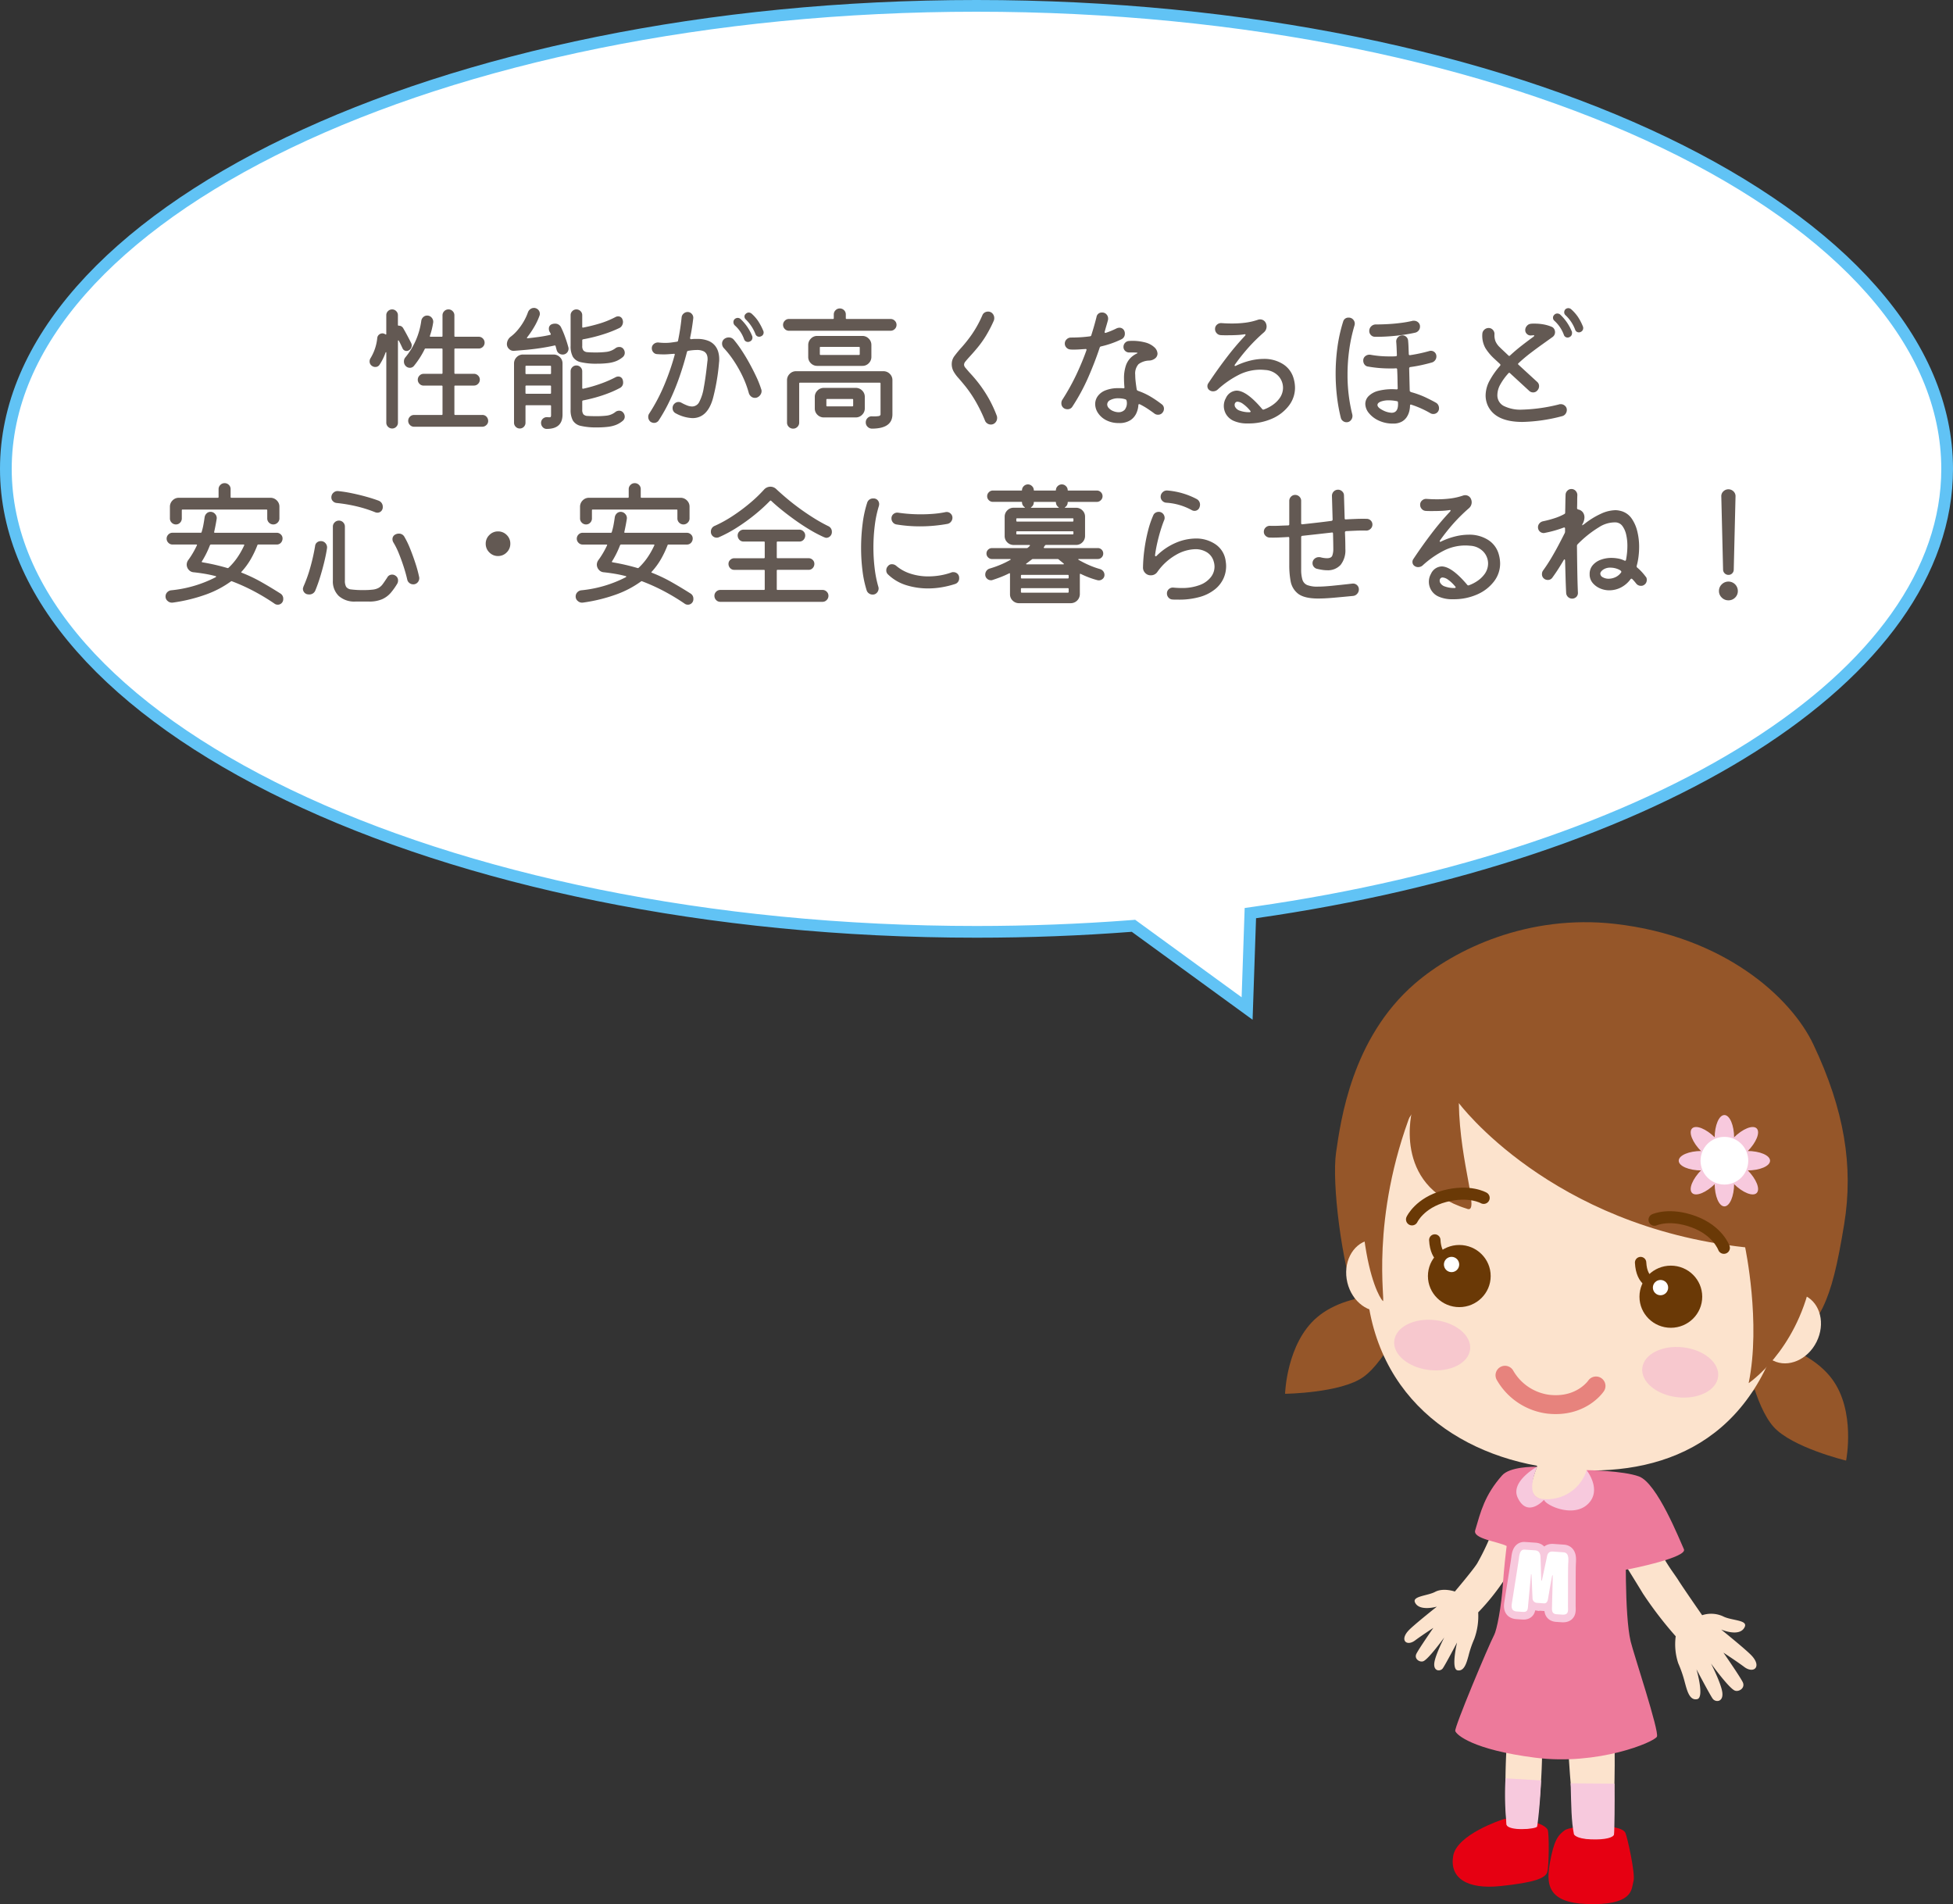 <svg xmlns="http://www.w3.org/2000/svg" width="499.999" height="487.435" viewBox="0 0 499.999 487.435">
  <rect x="0" y="0" width="499.999" height="487.435" fill="#333333" stroke="none"/>
  <g id="point_perfo01" transform="translate(-767.229 -1489.93)">
    <g id="machiko01" transform="translate(1096.229 1726)">
      <g id="グループ_83" data-name="グループ 83">
        <g id="グループ_82" data-name="グループ 82">
          <g id="グループ_81" data-name="グループ 81">
            <g id="グループ_76" data-name="グループ 76" transform="translate(0 95.296)">
              <path id="パス_128" data-name="パス 128" d="M1648.026,854.822s15.457,1.653,22.369,10.892c6.167,8.245,3.631,20.924,3.631,20.924s-13.9-3.357-18.6-8.674S1647.926,859.513,1648.026,854.822Z" transform="translate(-1530.394 -844.114)" fill="#955629"/>
              <path id="パス_129" data-name="パス 129" d="M1526.854,841.037s-15.438-1.831-24.233,5.638c-7.848,6.665-8.2,19.59-8.2,19.59s14.3-.178,20.064-4.314S1525.907,845.632,1526.854,841.037Z" transform="translate(-1494.423 -840.839)" fill="#955629"/>
            </g>
            <path id="パス_130" data-name="パス 130" d="M1582.732,716.827c28.029,3.16,45.18,18.88,50.856,30.874,7.906,16.7,10.313,31.153,7.882,46.012-3.493,21.346-5.809,23.767-16.03,35.52-22.052,25.358-48.265,18.078-57.728,18.092s-41.431-6.563-51.326-33.9c-3.5-9.683-6.159-30.161-4.989-38.138s3.962-29.154,20.137-43.146C1541.919,723.159,1560.71,714.344,1582.732,716.827Z" transform="translate(-1498.333 -716.402)" fill="#955629"/>
            <g id="グループ_77" data-name="グループ 77" transform="translate(13.772 29.63)">
              <ellipse id="楕円形_37" data-name="楕円形 37" cx="7.801" cy="9.264" rx="7.801" ry="9.264" transform="translate(0 53.615) rotate(-13.568)" fill="#fce3cd"/>
              <ellipse id="楕円形_38" data-name="楕円形 38" cx="9.264" cy="7.801" rx="9.264" ry="7.801" transform="matrix(0.445, -0.895, 0.895, 0.445, 104.216, 79.136)" fill="#fce3cd"/>
              <path id="パス_131" data-name="パス 131" d="M1582.441,755.573c-42.393-4.779-61.4,26.934-61.074,58.863s23.373,48.019,48.566,50.859,49.327-5.233,58.046-36.878S1626.046,760.489,1582.441,755.573Z" transform="translate(-1514.504 -755.093)" fill="#fce3cd"/>
              <ellipse id="楕円形_39" data-name="楕円形 39" cx="6.429" cy="9.771" rx="6.429" ry="9.771" transform="translate(13.449 83.895) rotate(-83.466)" fill="#f7c8ce"/>
              <ellipse id="楕円形_40" data-name="楕円形 40" cx="6.429" cy="9.771" rx="6.429" ry="9.771" transform="translate(76.95 90.861) rotate(-83.466)" fill="#f7c8ce"/>
            </g>
            <g id="グループ_79" data-name="グループ 79" transform="translate(36.57 81.351)">
              <g id="グループ_78" data-name="グループ 78">
                <path id="パス_132" data-name="パス 132" d="M1616.613,835.41s-3.059-.13-3.335-5.237" transform="translate(-1558.827 -824.396)" fill="none" stroke="#6a3906" stroke-linecap="round" stroke-linejoin="round" stroke-width="2.911"/>
                <ellipse id="楕円形_41" data-name="楕円形 41" cx="8.034" cy="7.954" rx="8.034" ry="7.954" transform="translate(54.159 6.567)" fill="#6a3906"/>
                <ellipse id="楕円形_42" data-name="楕円形 42" cx="8.034" cy="7.954" rx="8.034" ry="7.954" transform="translate(0 1.277)" fill="#6a3906"/>
                <path id="パス_133" data-name="パス 133" d="M1547.806,827.867s-3.059-.13-3.335-5.237" transform="translate(-1542.713 -822.63)" fill="none" stroke="#6a3906" stroke-linecap="round" stroke-linejoin="round" stroke-width="2.911"/>
              </g>
            </g>
            <path id="パス_134" data-name="パス 134" d="M1533.09,768.834s-5.372,19.452,13.869,25.4c3.613,1.646-1.727-11.194-1.981-27.016,0,0,23.392,31.513,73.3,36.922,0,0,4.087,19.307.9,34.76,0,0,12-8.024,15.913-26.045s10.167-48.3-23.626-66.855-62.313-8.008-72.275,0-21.1,35.551-18.465,55.7c1.424,10.893,4.01,15.4,4.791,16.185S1522.095,797.042,1533.09,768.834Z" transform="translate(-1500.492 -720.913)" fill="#955629"/>
            <g id="グループ_80" data-name="グループ 80" transform="translate(100.78 49.366)">
              <ellipse id="楕円形_43" data-name="楕円形 43" cx="2.491" cy="5.846" rx="2.491" ry="5.846" transform="translate(9.201 11.692)" fill="#f7c9dd"/>
              <ellipse id="楕円形_44" data-name="楕円形 44" cx="2.491" cy="5.846" rx="2.491" ry="5.846" transform="matrix(0.707, -0.707, 0.707, 0.707, 9.931, 13.454)" fill="#f7c9dd"/>
              <ellipse id="楕円形_45" data-name="楕円形 45" cx="5.846" cy="2.491" rx="5.846" ry="2.491" transform="translate(11.692 9.201)" fill="#f7c9dd"/>
              <ellipse id="楕円形_46" data-name="楕円形 46" cx="5.846" cy="2.491" rx="5.846" ry="2.491" transform="matrix(0.707, -0.707, 0.707, 0.707, 9.931, 9.931)" fill="#f7c9dd"/>
              <ellipse id="楕円形_47" data-name="楕円形 47" cx="2.491" cy="5.846" rx="2.491" ry="5.846" transform="translate(9.201)" fill="#f7c9dd"/>
              <ellipse id="楕円形_48" data-name="楕円形 48" cx="2.491" cy="5.846" rx="2.491" ry="5.846" transform="matrix(0.707, -0.707, 0.707, 0.707, 1.663, 5.186)" fill="#f7c9dd"/>
              <ellipse id="楕円形_49" data-name="楕円形 49" cx="5.846" cy="2.491" rx="5.846" ry="2.491" transform="translate(0 9.201)" fill="#f7c9dd"/>
              <ellipse id="楕円形_50" data-name="楕円形 50" cx="5.846" cy="2.491" rx="5.846" ry="2.491" transform="matrix(0.707, -0.707, 0.707, 0.707, 1.663, 18.198)" fill="#f7c9dd"/>
              <circle id="楕円形_51" data-name="楕円形 51" cx="6.107" cy="6.107" r="6.107" transform="translate(5.585 5.585)" fill="#fff"/>
            </g>
            <path id="パス_135" data-name="パス 135" d="M1617.927,815.673s3.843-1.773,10.02.5,7.743,6.68,7.743,6.68" transform="translate(-1523.346 -739.496)" fill="none" stroke="#6a3906" stroke-linecap="round" stroke-linejoin="round" stroke-width="3.077"/>
            <path id="パス_136" data-name="パス 136" d="M1555.206,808.229s-3.661-2.123-10.023-.43-8.331,5.932-8.331,5.932" transform="translate(-1504.359 -737.652)" fill="none" stroke="#6a3906" stroke-linecap="round" stroke-linejoin="round" stroke-width="3.077"/>
          </g>
        </g>
        <path id="パス_137" data-name="パス 137" d="M1567.939,867.842a14.967,14.967,0,0,0,11.06,7.41c8.495.969,12.245-4.668,12.245-4.668" transform="translate(-1511.639 -751.867)" fill="none" stroke="#e7837d" stroke-linecap="round" stroke-miterlimit="10" stroke-width="4.839"/>
        <circle id="楕円形_52" data-name="楕円形 52" cx="1.957" cy="1.957" r="1.957" transform="translate(40.664 85.666)" fill="#fff"/>
        <circle id="楕円形_53" data-name="楕円形 53" cx="1.957" cy="1.957" r="1.957" transform="translate(94.162 91.584)" fill="#fff"/>
      </g>
      <g id="グループ_84" data-name="グループ 84" transform="translate(42.908 229.471)">
        <path id="パス_138" data-name="パス 138" d="M1563.151,1016.306s-11.626,3.742-12.571,9.3,3.4,8.618,12.1,7.71,11.516-2.006,11.989-3.594.488-10.045.11-10.806C1573.614,1016.574,1564.947,1015.513,1563.151,1016.306Z" transform="translate(-1550.453 -1016.046)" fill="#e60012"/>
      </g>
      <g id="グループ_85" data-name="グループ 85" transform="translate(67.432 231.322)">
        <path id="パス_139" data-name="パス 139" d="M1586.613,1019.61c-1.643,1.251-2.736,2.359-3.832,8.633s.329,10.385,11.5,10.26c10.128-.113,9.416-4.088,9.964-5.881s-1.642-11.528-2.081-12.386C1600.812,1017.593,1588.255,1018.359,1586.613,1019.61Z" transform="translate(-1582.475 -1018.462)" fill="#e60012"/>
      </g>
      <g id="グループ_86" data-name="グループ 86" transform="translate(56.298 205.965)">
        <path id="パス_140" data-name="パス 140" d="M1568.68,986.369a167.375,167.375,0,0,0-.274,24.069,8.121,8.121,0,0,0,4.544,1.019c3.12-.012,3.344-2.36,3.344-2.36a157.986,157.986,0,0,0,1.162-23.745Z" transform="translate(-1567.979 -985.351)" fill="#fce3cd"/>
        <path id="パス_141" data-name="パス 141" d="M1568.073,1002.576a73.514,73.514,0,0,0,.285,11.9c.115.61,1.65,1.238,4.727,1.074s3.089-.64,3.089-.64c.406-2.526.876-8.045.992-11.788Z" transform="translate(-1567.938 -989.385)" fill="#f7c9dd"/>
      </g>
      <g id="グループ_87" data-name="グループ 87" transform="translate(72.146 205.254)">
        <path id="パス_142" data-name="パス 142" d="M1600.624,985.716c.585,7.7-.04,16.934.061,26.98,0,0-1.781,1.175-5.734,1.182s-4.292-2.643-4.292-2.643c-.947-9.384-1.658-18.378-2.029-26.814Z" transform="translate(-1588.631 -984.422)" fill="#fce3cd"/>
        <path id="パス_143" data-name="パス 143" d="M1601.109,1004.334c.1,4.5.011,12.284-.12,13.011s-2.061,1.41-5.965,1.246-4.29-1.308-4.29-1.308c-.672-3.348-.688-7.223-.841-13.03Z" transform="translate(-1588.927 -989.066)" fill="#f7c9dd"/>
      </g>
      <path id="パス_144" data-name="パス 144" d="M1590.993,905.076h-15.009s.372-.711.666-4.288a31.476,31.476,0,0,1,1.365-4.335c.149-2.94.25-5.993.237-6.236-.037-.776,12.74.159,12.74.159s-.251,5.959-.251,6.557S1590.993,905.076,1590.993,905.076Z" transform="translate(-1513.523 -757.035)" fill="#fce3cd"/>
      <path id="パス_145" data-name="パス 145" d="M1553.2,940.183a16.992,16.992,0,0,1-1.012,6.811,27.079,27.079,0,0,0-1.473,4.325c-.458,1.6-1.055,4.093-2.853,3.682-1.673-.383-.076-7.105-.076-7.105s-3.143,5.967-3.682,6.651c-.647.823-2.4.739-2.137-1.425.244-2.055,2.553-6.532,2.553-6.532s-3.866,5.351-5.286,6.058c-.919.457-2.538-.53-1.841-1.9s4.327-6.6,4.327-6.6-3.077,2.009-4.683,3.215c-2.147,1.611-4.05-.054-1.6-2.613,1.355-1.417,7.182-6.038,7.182-6.038s-4.546,1.33-5.615-1.105c-.7-1.6,3.27-1.663,5.155-2.669,2.129-1.136,5.062-.092,5.062-.092s4.61-5.43,5.707-7.18a61.719,61.719,0,0,0,4.6-10.125l8.5,3.8s-3.219,5.655-5.755,9.923A58.225,58.225,0,0,1,1553.2,940.183Z" transform="translate(-1503.759 -763.505)" fill="#fce3cd"/>
      <path id="パス_146" data-name="パス 146" d="M1620.362,947.17a15.466,15.466,0,0,0,.645,6.9A31.083,31.083,0,0,1,1622.7,959c.521,1.82,1.129,4.723,3.174,4.255,1.9-.435-.2-7.632-.2-7.632s3.576,6.786,4.188,7.565c.737.936,2.725.84,2.432-1.621-.278-2.338-2.9-7.429-2.9-7.429s4.4,6.086,6.011,6.889c1.045.52,2.887-.6,2.094-2.162s-4.92-7.506-4.92-7.506,3.5,2.285,5.325,3.656c2.441,1.833,4.606-.061,1.824-2.971-1.54-1.612-7.732-6.6-7.732-6.6s4.828,2.078,6.044-.692c.8-1.817-3.455-1.566-5.6-2.71a7.366,7.366,0,0,0-5.313-.27s-4.877-7.015-6.123-9.005-4.056-5.225-6.484-11.527l-9.365,3.962s4.334,6.947,6.844,11.077A98.486,98.486,0,0,0,1620.362,947.17Z" transform="translate(-1520.352 -764.371)" fill="#fce3cd"/>
      <path id="パス_147" data-name="パス 147" d="M1595.044,916.241c-.028,1.473-.463,20.028,1.175,26.907.761,3.193,7.368,23,6.724,24.374s-15.052,7.452-31.176,5.388-20.172-5.912-20.454-6.829,8.585-22.02,9.96-24.595c.659-1.233,1.836-7.019,2.268-13.389.489-7.219,1.728-15.226,1.728-15.226.133,1.417.532,6.557-.728,5.881-2.189-1.172-8.778-1.84-8.126-4.046,1.4-4.751,2.4-8.986,6.885-14.058,1.964-2.221,7.84-2.227,8.879-2.2.27.008-4.667,7.976,2.613,8.611,10.317.9,10.146-7.762,10.146-7.762s9.347.126,13.4,1.613c4.678,1.715,10.435,16.319,11.513,18.631.946,2.026-12.715,4.9-14.847,5.245C1592.779,925.145,1595.059,915.44,1595.044,916.241Z" transform="translate(-1507.744 -759.034)" fill="#ed7a9b"/>
      <g id="グループ_90" data-name="グループ 90" transform="translate(57.997 160.608)">
        <g id="グループ_88" data-name="グループ 88">
          <path id="パス_148" data-name="パス 148" d="M1571.969,928.772c.131-.908.19-2.736,1.493-2.645l2.69.186c.518.036,1.327.233,1.395,1.671.04.638.2,6.054.2,6.054l.152.01s1.233-5.695,1.288-6c.22-1.49,1.077-1.453,1.71-1.409l2.538.176c1.422.1,1.28,1.663,1.212,2.879-.076,1.336-.043,8.6-.062,10.572-.027,1.338.388,2.635-1.535,2.5l-1.353-.094c-1.486-.1-1.186-1.281-1.185-2.5.021-1.525.164-5.511.164-7.461l-.117-.008c-.319,1.457-.873,4.826-1.094,6.1-.167.928-.615,1.109-1.05,1.078l-1.9-.132a1.2,1.2,0,0,1-1.006-1.221c-.092-1.581-.172-4.782-.283-6.083l-.1-.007c-.176,1.82-.609,6.584-.7,7.448-.142,1.33.042,2.282-1.413,2.181l-1.5-.1c-1.419-.1-1.453-1.041-1.271-2.227C1570.731,936.677,1571.776,930.1,1571.969,928.772Z" transform="translate(-1570.156 -926.124)" fill="none" stroke="#f7c9dd" stroke-width="3.924"/>
        </g>
        <g id="グループ_89" data-name="グループ 89">
          <path id="パス_149" data-name="パス 149" d="M1571.969,928.772c.131-.908.19-2.736,1.493-2.645l2.69.186c.518.036,1.327.233,1.395,1.671.04.638.2,6.054.2,6.054l.152.01s1.233-5.695,1.288-6c.22-1.49,1.077-1.453,1.71-1.409l2.538.176c1.422.1,1.28,1.663,1.212,2.879-.076,1.336-.043,8.6-.062,10.572-.027,1.338.388,2.635-1.535,2.5l-1.353-.094c-1.486-.1-1.186-1.281-1.185-2.5.021-1.525.164-5.511.164-7.461l-.117-.008c-.319,1.457-.873,4.826-1.094,6.1-.167.928-.615,1.109-1.05,1.078l-1.9-.132a1.2,1.2,0,0,1-1.006-1.221c-.092-1.581-.172-4.782-.283-6.083l-.1-.007c-.176,1.82-.609,6.584-.7,7.448-.142,1.33.042,2.282-1.413,2.181l-1.5-.1c-1.419-.1-1.453-1.041-1.271-2.227C1570.731,936.677,1571.776,930.1,1571.969,928.772Z" transform="translate(-1570.156 -926.124)" fill="#fff"/>
        </g>
      </g>
      <path id="パス_150" data-name="パス 150" d="M1576.991,898.454c.27-.016-3.834,8.039,1.781,8.255a10.62,10.62,0,0,0,10.965-7.374s4.029,5.046.329,8.635c-3.769,3.657-10.895.309-11.235-1.084,0,0-4.232,4.8-6.747-.528C1570.132,902.225,1576.991,898.454,1576.991,898.454Z" transform="translate(-1512.528 -759.036)" fill="#f7c9dd"/>
    </g>
    <g id="合体_8" data-name="合体 8" transform="translate(10167.229 3618.93)" fill="#fff">
      <path d="M -9080.721 -1870.834 L -9109.366 -1891.682 L -9109.812 -1892.007 L -9110.363 -1891.965 C -9123.381 -1890.967 -9136.717 -1890.46 -9150.001 -1890.46 C -9166.914 -1890.46 -9183.816 -1891.278 -9200.237 -1892.891 C -9216.238 -1894.463 -9231.976 -1896.808 -9247.014 -1899.862 C -9261.771 -1902.859 -9276.004 -1906.567 -9289.314 -1910.884 C -9302.489 -1915.157 -9314.875 -1920.063 -9326.128 -1925.465 C -9337.364 -1930.859 -9347.561 -1936.792 -9356.436 -1943.098 C -9365.37 -1949.447 -9373.039 -1956.228 -9379.229 -1963.253 C -9385.504 -1970.376 -9390.319 -1977.82 -9393.541 -1985.379 C -9396.832 -1993.099 -9398.5 -2001.039 -9398.5 -2008.979 C -9398.5 -2016.919 -9396.832 -2024.859 -9393.541 -2032.579 C -9390.319 -2040.138 -9385.504 -2047.582 -9379.229 -2054.705 C -9373.039 -2061.73 -9365.37 -2068.512 -9356.436 -2074.861 C -9347.561 -2081.167 -9337.364 -2087.1 -9326.128 -2092.494 C -9314.875 -2097.897 -9302.489 -2102.802 -9289.314 -2107.075 C -9276.004 -2111.393 -9261.771 -2115.101 -9247.014 -2118.098 C -9231.976 -2121.152 -9216.238 -2123.497 -9200.237 -2125.069 C -9183.816 -2126.682 -9166.914 -2127.5 -9150.001 -2127.5 C -9133.087 -2127.5 -9116.185 -2126.682 -9099.764 -2125.069 C -9083.763 -2123.497 -9068.024 -2121.152 -9052.987 -2118.098 C -9038.229 -2115.101 -9023.997 -2111.393 -9010.686 -2107.075 C -8997.511 -2102.802 -8985.125 -2097.897 -8973.873 -2092.494 C -8962.637 -2087.1 -8952.439 -2081.167 -8943.565 -2074.861 C -8934.63 -2068.512 -8926.962 -2061.73 -8920.772 -2054.705 C -8914.497 -2047.582 -8909.682 -2040.138 -8906.46 -2032.579 C -8903.169 -2024.859 -8901.501 -2016.919 -8901.501 -2008.979 C -8901.501 -1996 -8905.905 -1983.231 -8914.591 -1971.026 C -8923.053 -1959.133 -8935.411 -1947.985 -8951.319 -1937.892 C -8967.116 -1927.87 -8986.015 -1919.137 -9007.491 -1911.936 C -9029.3 -1904.624 -9053.239 -1899.072 -9078.645 -1895.435 L -9079.888 -1895.257 L -9079.931 -1894.001 L -9080.721 -1870.834 Z" stroke="none"/>
      <path d="M -9082.123 -1873.71 L -9081.345 -1896.564 L -9078.856 -1896.92 C -9053.541 -1900.544 -9029.69 -1906.075 -9007.968 -1913.359 C -8986.606 -1920.521 -8967.817 -1929.201 -8952.123 -1939.158 C -8936.379 -1949.147 -8924.162 -1960.162 -8915.812 -1971.895 C -8907.312 -1983.842 -8903.001 -1996.318 -8903.001 -2008.979 C -8903.001 -2016.716 -8904.629 -2024.458 -8907.84 -2031.991 C -8910.999 -2039.402 -8915.729 -2046.711 -8921.897 -2053.713 C -8928.011 -2060.652 -8935.594 -2067.356 -8944.435 -2073.638 C -8953.239 -2079.895 -8963.362 -2085.784 -8974.521 -2091.142 C -8985.715 -2096.516 -8998.037 -2101.396 -9011.148 -2105.649 C -9024.406 -2109.948 -9038.583 -2113.643 -9053.286 -2116.628 C -9068.273 -2119.671 -9083.96 -2122.009 -9099.91 -2123.576 C -9116.283 -2125.185 -9133.136 -2126 -9150.001 -2126 C -9166.865 -2126 -9183.719 -2125.185 -9200.091 -2123.576 C -9216.041 -2122.009 -9231.728 -2119.671 -9246.715 -2116.628 C -9261.418 -2113.643 -9275.595 -2109.948 -9288.853 -2105.649 C -9301.963 -2101.396 -9314.286 -2096.516 -9325.479 -2091.142 C -9336.639 -2085.784 -9346.762 -2079.895 -9355.566 -2073.638 C -9364.407 -2067.356 -9371.989 -2060.652 -9378.103 -2053.713 C -9384.272 -2046.711 -9389.002 -2039.402 -9392.161 -2031.991 C -9395.372 -2024.458 -9397 -2016.716 -9397 -2008.979 C -9397 -2001.242 -9395.372 -1993.5 -9392.161 -1985.967 C -9389.002 -1978.556 -9384.272 -1971.248 -9378.103 -1964.245 C -9371.989 -1957.307 -9364.407 -1950.603 -9355.566 -1944.32 C -9346.762 -1938.064 -9336.639 -1932.175 -9325.479 -1926.817 C -9314.286 -1921.444 -9301.963 -1916.563 -9288.853 -1912.311 C -9275.595 -1908.011 -9261.418 -1904.317 -9246.715 -1901.332 C -9231.728 -1898.289 -9216.041 -1895.951 -9200.091 -1894.384 C -9183.719 -1892.776 -9166.865 -1891.96 -9150.001 -1891.96 C -9136.755 -1891.96 -9123.458 -1892.465 -9110.479 -1893.46 L -9109.377 -1893.545 L -9108.483 -1892.895 L -9082.123 -1873.71 M -9079.317 -1867.957 L -9110.249 -1890.469 C -9123.192 -1889.477 -9136.475 -1888.96 -9150.001 -1888.96 C -9288.071 -1888.96 -9400 -1942.693 -9400 -2008.979 C -9400 -2075.265 -9288.071 -2129 -9150.001 -2129 C -9011.928 -2129 -8900.001 -2075.265 -8900.001 -2008.979 C -8900.001 -1954.632 -8975.231 -1908.725 -9078.432 -1893.95 L -9079.317 -1867.957 Z" stroke="none" fill="#61c3f5"/>
    </g>
    <path id="パス_22060" data-name="パス 22060" d="M-145.32-17.815a1.1,1.1,0,0,1-.595.175,1.121,1.121,0,0,1-1.05-.735q-.21-.455-.437-.927t-.473-.927q-.07-.14-.158-.123t-.087.192V.7a1.452,1.452,0,0,1-.437,1.067,1.412,1.412,0,0,1-1.033.437,1.452,1.452,0,0,1-1.068-.437A1.452,1.452,0,0,1-151.1.7V-17.185q0-.14-.07-.157t-.14.157a13.7,13.7,0,0,1-1.505,3.045,1.252,1.252,0,0,1-1.12.595,1.4,1.4,0,0,1-.84-.28,1.338,1.338,0,0,1-.6-1.155,1.469,1.469,0,0,1,.21-.77,12.227,12.227,0,0,0,1.75-5.215,1.263,1.263,0,0,1,.542-.927,1.309,1.309,0,0,1,1.033-.228,1.556,1.556,0,0,1,.49.21q.245.175.245-.14v-4.76a1.412,1.412,0,0,1,.438-1.032,1.452,1.452,0,0,1,1.068-.437,1.412,1.412,0,0,1,1.033.438,1.412,1.412,0,0,1,.438,1.032v2.485a.186.186,0,0,0,.21.21,1.252,1.252,0,0,1,1.155.665q.455.77,1.015,1.82t1.015,1.96a1.182,1.182,0,0,1,.14.6A1.412,1.412,0,0,1-145.32-17.815Zm20.3,18.13a1.35,1.35,0,0,1-.455,1,1.47,1.47,0,0,1-1.05.438H-143.99a1.425,1.425,0,0,1-1.067-.455,1.47,1.47,0,0,1-.437-1.05,1.452,1.452,0,0,1,.438-1.068,1.452,1.452,0,0,1,1.067-.438h7.07a.186.186,0,0,0,.21-.21v-7.1a.186.186,0,0,0-.21-.21h-4.62a1.425,1.425,0,0,1-1.068-.455,1.47,1.47,0,0,1-.437-1.05,1.47,1.47,0,0,1,.438-1.05,1.425,1.425,0,0,1,1.068-.455h4.62a.186.186,0,0,0,.21-.21V-18.06a.186.186,0,0,0-.21-.21h-4.1q-.21,0-.245.14a22.365,22.365,0,0,1-2.73,4.27,1.326,1.326,0,0,1-1.085.525,1.442,1.442,0,0,1-1.05-.455,1.565,1.565,0,0,1-.455-1.155,1.543,1.543,0,0,1,.385-1.085,18.66,18.66,0,0,0,4.06-9.38,1.585,1.585,0,0,1,.525-.928,1.4,1.4,0,0,1,.945-.367,1.479,1.479,0,0,1,1.19.542,1.561,1.561,0,0,1,.385,1.208,19.32,19.32,0,0,1-.84,3.43q-.07.245.175.245h2.835a.186.186,0,0,0,.21-.21v-5.285a1.47,1.47,0,0,1,.438-1.05,1.465,1.465,0,0,1,1.1-.455,1.425,1.425,0,0,1,1.068.455,1.47,1.47,0,0,1,.438,1.05v5.285a.186.186,0,0,0,.21.21h6.02a1.425,1.425,0,0,1,1.067.455,1.47,1.47,0,0,1,.438,1.05,1.452,1.452,0,0,1-.437,1.067,1.452,1.452,0,0,1-1.067.438h-6.02a.186.186,0,0,0-.21.21v6.055a.186.186,0,0,0,.21.21h4.795a1.47,1.47,0,0,1,1.05.437,1.425,1.425,0,0,1,.455,1.068,1.47,1.47,0,0,1-.437,1.05,1.425,1.425,0,0,1-1.068.455h-4.795a.186.186,0,0,0-.21.21v7.1a.186.186,0,0,0,.21.21h6.93a1.409,1.409,0,0,1,1.085.455A1.59,1.59,0,0,1-125.02.315Zm18.655-24.01a23.184,23.184,0,0,1,1.033,2.45q.507,1.4.822,2.59a1.381,1.381,0,0,1,.052.21,1.275,1.275,0,0,1,.018.21,1.5,1.5,0,0,1-.42,1.05,1.451,1.451,0,0,1-1.12.455,1.536,1.536,0,0,1-.945-.315,1.5,1.5,0,0,1-.56-.84q-.07-.245-.14-.507t-.14-.508a.2.2,0,0,0-.28-.14q-1.715.385-3.588.665t-3.64.438q-1.768.158-3.168.263a1.613,1.613,0,0,1-1.243-.49,1.691,1.691,0,0,1-.542-1.26,2.435,2.435,0,0,1,1.05-1.925,11.061,11.061,0,0,0,1.733-1.68,14.873,14.873,0,0,0,1.54-2.2,13.464,13.464,0,0,0,1.067-2.31,1.7,1.7,0,0,1,.6-.805,1.486,1.486,0,0,1,.91-.315h.175a.39.39,0,0,1,.175.035,1.512,1.512,0,0,1,.875.56,1.486,1.486,0,0,1,.315.91,1.275,1.275,0,0,1-.018.21,1.381,1.381,0,0,1-.052.21,16.518,16.518,0,0,1-1.435,3.028,23.2,23.2,0,0,1-1.75,2.572.2.2,0,0,0-.035.193q.035.087.175.052,1.33-.14,2.87-.35t2.87-.525q.245-.035.14-.28a1.983,1.983,0,0,0-.157-.315q-.088-.14-.158-.28a1.471,1.471,0,0,1-.14-.665,1.169,1.169,0,0,1,.875-1.225,1.982,1.982,0,0,1,.63-.1A1.635,1.635,0,0,1-106.365-23.7Zm9.205,9.31a17.151,17.151,0,0,1-4.13-.385,3.138,3.138,0,0,1-2.048-1.382,5.585,5.585,0,0,1-.577-2.782V-26.81a1.412,1.412,0,0,1,.438-1.032,1.412,1.412,0,0,1,1.033-.437,1.452,1.452,0,0,1,1.067.438,1.412,1.412,0,0,1,.438,1.032v2.975q0,.245.21.21a41.353,41.353,0,0,0,4.1-1,22.764,22.764,0,0,0,4.2-1.7,1.434,1.434,0,0,1,.63-.175,1.147,1.147,0,0,1,1.19.875,1.41,1.41,0,0,1,.105.56,1.807,1.807,0,0,1-.245.892,1.546,1.546,0,0,1-.665.647,31.463,31.463,0,0,1-4.165,1.628,40.021,40.021,0,0,1-5.18,1.277.248.248,0,0,0-.175.245v1.435a1.774,1.774,0,0,0,.315,1.19,1.591,1.591,0,0,0,1.068.42q.752.07,2.117.07a21.43,21.43,0,0,0,2.748-.157,4.831,4.831,0,0,0,2.257-.928,1.536,1.536,0,0,1,.945-.315,1.242,1.242,0,0,1,1.05.455,1.625,1.625,0,0,1,.385,1.015,1.425,1.425,0,0,1-.56,1.155,6.365,6.365,0,0,1-1.628.98,8.321,8.321,0,0,1-2.03.507A22.215,22.215,0,0,1-97.16-14.385ZM-116.1-16.73h7.805a2.251,2.251,0,0,1,1.628.665,2.165,2.165,0,0,1,.683,1.61v13.09q0,3.675-4.06,3.675a1.332,1.332,0,0,1-1.015-.455,1.545,1.545,0,0,1-.42-1.085,1.4,1.4,0,0,1,.438-1.05A1.484,1.484,0,0,1-109.97-.7a2.558,2.558,0,0,1,.315.018,2.255,2.255,0,0,0,.28.017q.315,0,.385-.123a1.443,1.443,0,0,0,.07-.577v-2.17a.186.186,0,0,0-.21-.21h-6.125a.186.186,0,0,0-.21.21V.735a1.442,1.442,0,0,1-.42,1.032,1.4,1.4,0,0,1-1.05.437,1.412,1.412,0,0,1-1.033-.437A1.412,1.412,0,0,1-118.4.735v-15.19a2.211,2.211,0,0,1,.665-1.592A2.205,2.205,0,0,1-116.1-16.73Zm23.66,14.7a1.536,1.536,0,0,1,.945-.315,1.263,1.263,0,0,1,1.05.49A1.625,1.625,0,0,1-90.055-.84a1.392,1.392,0,0,1-.56,1.12,6.365,6.365,0,0,1-1.628.98,8.32,8.32,0,0,1-2.03.507,22.215,22.215,0,0,1-2.887.158,17.151,17.151,0,0,1-4.13-.385A3.138,3.138,0,0,1-103.338.158a5.585,5.585,0,0,1-.577-2.783v-9.8a1.452,1.452,0,0,1,.438-1.067,1.412,1.412,0,0,1,1.033-.438,1.452,1.452,0,0,1,1.067.438,1.452,1.452,0,0,1,.438,1.067V-8.19q0,.245.245.21a34.734,34.734,0,0,0,4.358-1.242,29.3,29.3,0,0,0,3.937-1.7,1.434,1.434,0,0,1,.63-.175,1.142,1.142,0,0,1,1.19.84,1.982,1.982,0,0,1,.105.63,1.5,1.5,0,0,1-.84,1.47,25.569,25.569,0,0,1-2.922,1.33q-1.627.63-3.325,1.1t-3.2.753a.248.248,0,0,0-.175.245v2.1a1.84,1.84,0,0,0,.315,1.225,1.584,1.584,0,0,0,1.1.4q.788.053,2.188.053A21.017,21.017,0,0,0-94.6-1.1,4.393,4.393,0,0,0-92.435-2.03Zm-16.695-9.7a.186.186,0,0,0,.21-.21V-13.65a.186.186,0,0,0-.21-.21h-6.125a.186.186,0,0,0-.21.21v1.715a.186.186,0,0,0,.21.21Zm-6.125,2.94a.186.186,0,0,0-.21.21V-6.9a.186.186,0,0,0,.21.21h6.125a.186.186,0,0,0,.21-.21v-1.68a.186.186,0,0,0-.21-.21ZM-73.325-21v.07q0,.28.315.28a4.2,4.2,0,0,1,.752-.07h.717a7.315,7.315,0,0,1,2.905.49,4.273,4.273,0,0,1,1.715,1.26,4.547,4.547,0,0,1,.822,1.645,6.673,6.673,0,0,1,.228,1.68v.455a1.966,1.966,0,0,1-.035.385q-.14,1.82-.42,3.675t-.613,3.378q-.333,1.523-.577,2.4-1.435,4.9-5.215,4.9A9.847,9.847,0,0,1-77-1.68a1.447,1.447,0,0,1-.805-1.33,1.479,1.479,0,0,1,.473-1.138A1.491,1.491,0,0,1-76.3-4.585a1.469,1.469,0,0,1,.77.21,11.762,11.762,0,0,0,1.5.7A3.567,3.567,0,0,0-72.8-3.43,2.048,2.048,0,0,0-71-4.55a11.745,11.745,0,0,0,1.173-3.675q.49-2.555.945-6.86a1.223,1.223,0,0,0,.035-.3v-.3a2.678,2.678,0,0,0-.21-1.033,1.74,1.74,0,0,0-.805-.84,3.856,3.856,0,0,0-1.82-.333,13.2,13.2,0,0,0-2.1.21.384.384,0,0,0-.35.315q-.805,3.15-1.89,6.283a59.9,59.9,0,0,1-2.433,5.985A42.635,42.635,0,0,1-81.34.105,1.414,1.414,0,0,1-82.565.77,1.674,1.674,0,0,1-83.44.49a1.559,1.559,0,0,1-.6-1.26,1.427,1.427,0,0,1,.245-.84,45.528,45.528,0,0,0,3.8-7.175A62.487,62.487,0,0,0-77.28-16.59a.155.155,0,0,1,.018-.07.155.155,0,0,0,.017-.07q0-.245-.315-.175-.6.035-1.225.087t-1.295.052q-.385,0-.805-.017t-.91-.052a1.328,1.328,0,0,1-.945-.472,1.512,1.512,0,0,1-.385-1.033,1.344,1.344,0,0,1,.507-1.085,1.642,1.642,0,0,1,1.173-.385,15.653,15.653,0,0,0,1.715.105,12.284,12.284,0,0,0,1.487-.088q.717-.087,1.558-.227a.3.3,0,0,0,.28-.28q.315-1.54.542-3.028t.368-2.923a1.464,1.464,0,0,1,.525-.98,1.533,1.533,0,0,1,1.015-.385,1.378,1.378,0,0,1,1.068.49,1.436,1.436,0,0,1,.368,1.155q-.14,1.19-.333,2.433T-73.325-21ZM-54.6-22.82a.932.932,0,0,1,.1.42,1.015,1.015,0,0,1-.7,1.015.932.932,0,0,1-.42.1.992.992,0,0,1-.98-.7,10.51,10.51,0,0,0-2.45-3.71,1.037,1.037,0,0,1-.35-.735.834.834,0,0,1,.315-.7,1.07,1.07,0,0,1,.77-.35,1.161,1.161,0,0,1,.735.28,10.109,10.109,0,0,1,1.68,1.907A15.447,15.447,0,0,1-54.6-22.82Zm-4.9,2.17a8.473,8.473,0,0,0-2.38-3.535,1.146,1.146,0,0,1-.35-.84,1.025,1.025,0,0,1,.245-.7,1.206,1.206,0,0,1,.875-.385,1.121,1.121,0,0,1,.7.28,12.232,12.232,0,0,1,2.94,4.27,1,1,0,0,1,.105.455,1.039,1.039,0,0,1-.7,1.05.932.932,0,0,1-.42.1A1.015,1.015,0,0,1-59.5-20.65Zm-2.625.14a29.145,29.145,0,0,1,1.978,2.677q1.033,1.557,1.995,3.307t1.768,3.465a24.889,24.889,0,0,1,1.26,3.185,1.319,1.319,0,0,1,.1.525,1.657,1.657,0,0,1-.332.963,1.864,1.864,0,0,1-.892.683q-.14.035-.245.052a1.508,1.508,0,0,1-.245.017,1.483,1.483,0,0,1-.945-.332,1.79,1.79,0,0,1-.595-.858,25.747,25.747,0,0,0-1.663-4.445,31.777,31.777,0,0,0-2.275-3.973,24.8,24.8,0,0,0-2.5-3.167,1.672,1.672,0,0,1-.42-1.12,1.462,1.462,0,0,1,.525-1.155,1.854,1.854,0,0,1,1.19-.42A1.66,1.66,0,0,1-62.125-20.51Zm28.665-5.53a.186.186,0,0,0,.21.21h11.27a1.47,1.47,0,0,1,1.05.438,1.425,1.425,0,0,1,.455,1.067,1.425,1.425,0,0,1-.455,1.068,1.47,1.47,0,0,1-1.05.438H-48.02a1.425,1.425,0,0,1-1.068-.455,1.47,1.47,0,0,1-.437-1.05,1.47,1.47,0,0,1,.438-1.05,1.425,1.425,0,0,1,1.068-.455h11.27a.186.186,0,0,0,.21-.21v-.945a1.481,1.481,0,0,1,.455-1.085A1.481,1.481,0,0,1-35-28.525a1.511,1.511,0,0,1,1.085.438,1.465,1.465,0,0,1,.455,1.1Zm4.235,12.215h-11.55A2.251,2.251,0,0,1-42.4-14.49a2.205,2.205,0,0,1-.682-1.645V-19.18a2.27,2.27,0,0,1,.665-1.61,2.178,2.178,0,0,1,1.645-.7h11.55a2.222,2.222,0,0,1,1.628.683,2.222,2.222,0,0,1,.682,1.627v3.045a2.251,2.251,0,0,1-.665,1.627A2.205,2.205,0,0,1-29.225-13.825Zm-.665-4.655a.186.186,0,0,0-.21-.21h-9.8a.186.186,0,0,0-.21.21v1.645a.186.186,0,0,0,.21.21h9.8a.186.186,0,0,0,.21-.21ZM-46.2-12.46h22.365a2.251,2.251,0,0,1,1.627.665,2.205,2.205,0,0,1,.683,1.645v8.715q0,3.675-5.285,3.675A1.615,1.615,0,0,1-27.9,1.75,1.522,1.522,0,0,1-28.35.63a1.494,1.494,0,0,1,.472-1.12A1.462,1.462,0,0,1-26.74-.91a8.12,8.12,0,0,0,1.733-.07q.437-.105.438-.455V-9.31a.186.186,0,0,0-.21-.21H-45.185a.186.186,0,0,0-.21.21V.7a1.481,1.481,0,0,1-.455,1.085,1.481,1.481,0,0,1-1.085.455,1.522,1.522,0,0,1-1.12-.455A1.481,1.481,0,0,1-48.51.7V-10.15a2.222,2.222,0,0,1,.682-1.628A2.222,2.222,0,0,1-46.2-12.46Zm7.1,4.27h8.19a2.251,2.251,0,0,1,1.627.665,2.205,2.205,0,0,1,.683,1.645v2.94a2.222,2.222,0,0,1-.683,1.628A2.222,2.222,0,0,1-30.9-.63H-39.1A2.251,2.251,0,0,1-40.722-1.3,2.205,2.205,0,0,1-41.4-2.94V-5.88a2.222,2.222,0,0,1,.682-1.627A2.222,2.222,0,0,1-39.1-8.19Zm.665,4.515a.186.186,0,0,0,.21.21h6.44a.186.186,0,0,0,.21-.21v-1.47a.186.186,0,0,0-.21-.21h-6.44a.186.186,0,0,0-.21.21ZM3.64,1.19A1.555,1.555,0,0,1,2.765.91,1.525,1.525,0,0,1,2.17.175,39.865,39.865,0,0,0-.472-5.163a31.91,31.91,0,0,0-2.345-3.4q-1.067-1.312-1.855-2.2A9.408,9.408,0,0,1-5.9-12.46a3.9,3.9,0,0,1-.438-1.89,3.394,3.394,0,0,1,.718-2.03,29.1,29.1,0,0,1,1.872-2.257,35.873,35.873,0,0,0,2.538-3.22,28.845,28.845,0,0,0,2.712-4.917,1.371,1.371,0,0,1,.577-.7,1.622,1.622,0,0,1,.858-.245,1.47,1.47,0,0,1,1.172.507,1.7,1.7,0,0,1,.438,1.137,1.982,1.982,0,0,1-.1.63,33.534,33.534,0,0,1-2.03,3.92,26.473,26.473,0,0,1-2.083,2.94Q-.735-17.29-1.925-16q-.63.7-.945,1.1a1.286,1.286,0,0,0-.315.787,1.253,1.253,0,0,0,.35.77q.35.42,1.015,1.19A35.575,35.575,0,0,1,.753-9.118,33.734,33.734,0,0,1,3.08-5.582a31.884,31.884,0,0,1,2.1,4.5,1.508,1.508,0,0,1,.1.6A1.7,1.7,0,0,1,4.83.683,1.523,1.523,0,0,1,3.64,1.19Zm33.5-21.84A24.187,24.187,0,0,1,31.85-18.8a.428.428,0,0,0-.315.315q-1.19,3.605-2.888,7.507A50.774,50.774,0,0,1,24.57-3.43a1.405,1.405,0,0,1-1.3.7,1.6,1.6,0,0,1-.875-.245,1.476,1.476,0,0,1-.665-1.3,1.489,1.489,0,0,1,.245-.875,56.98,56.98,0,0,0,3.57-6.405q1.505-3.185,2.59-6.23a.155.155,0,0,1,.018-.07.155.155,0,0,0,.017-.07q0-.28-.315-.21-.7.035-1.417.088t-1.418.052h-.507a4.374,4.374,0,0,1-.542-.035,1.493,1.493,0,0,1-.98-.507,1.468,1.468,0,0,1-.385-1,1.455,1.455,0,0,1,.472-1.085,1.54,1.54,0,0,1,1.1-.455q1.155,0,2.38-.07t2.52-.245q.28-.07.315-.28.385-1.225.717-2.38t.612-2.275a1.352,1.352,0,0,1,1.435-1.155,1.425,1.425,0,0,1,1.12.472,1.564,1.564,0,0,1,.42,1.068,1.661,1.661,0,0,1-.035.385q-.175.665-.4,1.417T32.83-22.61a.071.071,0,0,1-.018.052.071.071,0,0,0-.018.052q0,.315.35.21a20.564,20.564,0,0,0,2.7-1.12,1.9,1.9,0,0,1,.7-.175,1.33,1.33,0,0,1,1.295.805,1.558,1.558,0,0,1,.14.7A1.52,1.52,0,0,1,37.135-20.65ZM47.39-4.025a1.371,1.371,0,0,1,.6,1.19,1.486,1.486,0,0,1-.315.91,1.405,1.405,0,0,1-1.225.6,1.45,1.45,0,0,1-.875-.28q-.7-.525-1.662-1.173A18.742,18.742,0,0,0,41.825-3.99a.39.39,0,0,0-.175-.035q-.21,0-.21.28A5.8,5.8,0,0,1,40.967-1.8a4.253,4.253,0,0,1-1.5,1.838,5.114,5.114,0,0,1-3.028.77,6.829,6.829,0,0,1-3.22-.718,5.506,5.506,0,0,1-2.1-1.838,4.158,4.158,0,0,1-.735-2.31,3.457,3.457,0,0,1,.63-1.978,4.406,4.406,0,0,1,1.96-1.505A8.685,8.685,0,0,1,36.4-8.12h.577a4.653,4.653,0,0,1,.577.035h.07q.315,0,.245-.315-.105-1.155-.105-2.1a10.2,10.2,0,0,1,.455-3.325,5.19,5.19,0,0,1,1.207-2.03,5.666,5.666,0,0,1,1.593-1.12q.42-.175-.035-.245-.455-.035-.945-.035H39.1a1.475,1.475,0,0,1-1.033-.4,1.34,1.34,0,0,1-.437-1.032,1.475,1.475,0,0,1,.4-1.033A1.457,1.457,0,0,1,39.06-20.2a12.817,12.817,0,0,1,4.165.385,5.4,5.4,0,0,1,2.363,1.278,2.3,2.3,0,0,1,.753,1.558A1.563,1.563,0,0,1,45.8-15.8a2.608,2.608,0,0,1-1.557.613,4.781,4.781,0,0,0-2.765.927,3.6,3.6,0,0,0-.84,2.747,14.933,14.933,0,0,0,.1,1.663q.1.927.28,2.047.035.245.385.385a17.25,17.25,0,0,1,3.43,1.628A28.351,28.351,0,0,1,47.39-4.025ZM33.95-2.94a2.911,2.911,0,0,0,1.085.7,3.662,3.662,0,0,0,1.365.28,2.123,2.123,0,0,0,1.557-.648A2.772,2.772,0,0,0,38.43-4.9a.468.468,0,0,0-.385-.385,5.1,5.1,0,0,0-.892-.193,6.923,6.923,0,0,0-.822-.052,4.324,4.324,0,0,0-2.048.438,1.294,1.294,0,0,0-.823,1.138A1.44,1.44,0,0,0,33.95-2.94ZM69.51.91A8.483,8.483,0,0,1,65.835.245a4.267,4.267,0,0,1-1.942-1.7,4.227,4.227,0,0,1-.577-2.082,4.134,4.134,0,0,1,.14-1.1,3.878,3.878,0,0,1,.385-.928A3.156,3.156,0,0,1,66.57-7.49q2.59,0,6.58,4.725a.331.331,0,0,0,.42.105A9.647,9.647,0,0,0,75.933-3.9a7.322,7.322,0,0,0,1.7-1.7,4.609,4.609,0,0,0,.84-2.66,4.443,4.443,0,0,0-1.137-2.923,4.99,4.99,0,0,0-3.448-1.592q-.35-.035-.665-.052t-.665-.017a12.222,12.222,0,0,0-5.3,1.26A24.317,24.317,0,0,0,61.67-7.7a1.715,1.715,0,0,1-1.085.385,1.489,1.489,0,0,1-.875-.245,1.221,1.221,0,0,1-.595-1.085,1.235,1.235,0,0,1,.21-.7q2.2-3.325,4.6-6.475a70.307,70.307,0,0,1,4.847-5.74.768.768,0,0,0,.105-.21q0-.21-.28-.14a18.045,18.045,0,0,1-1.978.193q-1.1.053-2.222.052h-.945q-.49,0-.945-.035a1.455,1.455,0,0,1-1.015-.49,1.545,1.545,0,0,1-.42-1.085,1.415,1.415,0,0,1,.49-1.1,1.548,1.548,0,0,1,1.155-.4q1.435.105,2.765.1a26.383,26.383,0,0,0,3.378-.21,16.226,16.226,0,0,0,3.167-.735,1.5,1.5,0,0,1,.525-.1,1.576,1.576,0,0,1,1.54.98,2.091,2.091,0,0,1,.175.805,1.994,1.994,0,0,1-.7,1.54,44.436,44.436,0,0,0-4.007,3.955,51.755,51.755,0,0,0-3.412,4.3.614.614,0,0,0-.07.175q0,.28.35.105a18.784,18.784,0,0,1,3.71-1.33,14.57,14.57,0,0,1,3.325-.42,8.941,8.941,0,0,1,5,1.33,6.313,6.313,0,0,1,2.695,3.57,8.862,8.862,0,0,1,.385,2.45,7.508,7.508,0,0,1-1.558,4.6,10.829,10.829,0,0,1-4.27,3.325A14.766,14.766,0,0,1,69.51.91ZM69.9-1.96q.21,0,.262-.14t-.122-.28a9.292,9.292,0,0,0-1.908-1.785,2.64,2.64,0,0,0-1.278-.49.689.689,0,0,0-.577.245.882.882,0,0,0-.192.56,1.275,1.275,0,0,0,.018.21,1.381,1.381,0,0,0,.052.21,2.069,2.069,0,0,0,1.295,1.085A6.924,6.924,0,0,0,69.9-1.96ZM95.27-26.18a1.479,1.479,0,0,1,1.137.472,1.53,1.53,0,0,1,.438,1.068,1.967,1.967,0,0,1-.07.455,41.29,41.29,0,0,0-1.33,6.108,45.849,45.849,0,0,0-.455,6.457A41.584,41.584,0,0,0,96.215-1.365a1.661,1.661,0,0,1,.035.385A1.628,1.628,0,0,1,95.83.105,1.4,1.4,0,0,1,94.71.6a1.493,1.493,0,0,1-.875-.3,1.422,1.422,0,0,1-.56-.823,42.8,42.8,0,0,1-.98-5.39,50.011,50.011,0,0,1-.35-5.985,49.9,49.9,0,0,1,.455-6.668,39.4,39.4,0,0,1,1.47-6.6A1.367,1.367,0,0,1,95.27-26.18Zm6.72,4.9a1.356,1.356,0,0,1-1.015-.437,1.441,1.441,0,0,1-.42-1.033,1.62,1.62,0,0,1,.49-1.19,1.662,1.662,0,0,1,1.225-.49q1.365,0,3.01-.087t3.308-.3a28.634,28.634,0,0,0,2.993-.525.661.661,0,0,1,.21-.035H112a1.6,1.6,0,0,1,1.068.4,1.372,1.372,0,0,1,.472,1.1,1.533,1.533,0,0,1-.332.98,1.586,1.586,0,0,1-.857.56q-1.365.315-3.185.577t-3.692.385Q103.6-21.245,101.99-21.28ZM117.6-4.41a1.461,1.461,0,0,1,.6.595,1.658,1.658,0,0,1,.21.805,1.424,1.424,0,0,1-.437,1.1,1.432,1.432,0,0,1-1,.4,1.489,1.489,0,0,1-.735-.175,23.338,23.338,0,0,0-2.1-1.1,23.725,23.725,0,0,0-2.8-1.1.311.311,0,0,0-.14-.035q-.21,0-.21.28a6.245,6.245,0,0,1-.175,1.365,4.928,4.928,0,0,1-.63,1.505A3.6,3.6,0,0,1,108.868.455a4.448,4.448,0,0,1-2.222.49,8.417,8.417,0,0,1-3.675-.77,6.953,6.953,0,0,1-2.52-1.925A3.77,3.77,0,0,1,99.54-4.1a2.846,2.846,0,0,1,.805-1.943,5.4,5.4,0,0,1,2.555-1.4,14.362,14.362,0,0,1,4.585-.368h.07a.247.247,0,0,0,.28-.28q-.035-1.085-.052-2.328t-.088-2.468a.278.278,0,0,0-.315-.315q-.385.035-.77.035h-.77a31.841,31.841,0,0,1-5.635-.49,1.25,1.25,0,0,1-.857-.507,1.6,1.6,0,0,1-.333-1,1.384,1.384,0,0,1,.577-1.19,1.673,1.673,0,0,1,1.278-.315,26.588,26.588,0,0,0,4.83.42h.788q.4,0,.822-.035a.278.278,0,0,0,.315-.315q-.035-.98-.07-1.855t-.1-1.54a1.488,1.488,0,0,1,.437-1.155,1.523,1.523,0,0,1,1.138-.49,1.414,1.414,0,0,1,1.015.4,1.451,1.451,0,0,1,.455,1q.07.7.1,1.54t.07,1.82q0,.35.315.315a39.543,39.543,0,0,0,4.9-1.05,1.383,1.383,0,0,1,.21-.052,1.508,1.508,0,0,1,.245-.017,1.372,1.372,0,0,1,.98.4,1.41,1.41,0,0,1,.42,1.067,1.543,1.543,0,0,1-.3.91,1.6,1.6,0,0,1-.788.595q-1.225.35-2.642.665t-2.958.525a.331.331,0,0,0-.28.35q.035,1.505.07,2.975t.07,2.695q0,.28.455.42a23.007,23.007,0,0,1,3.622,1.33Q116.62-4.97,117.6-4.41ZM104.055-2.45a5.435,5.435,0,0,0,2.205.63q1.82,0,1.645-2.625a.316.316,0,0,0-.315-.35,10.184,10.184,0,0,0-1.995-.21,5.715,5.715,0,0,0-2.118.332q-.822.333-.823.858Q102.655-3.15,104.055-2.45Zm51.17-21.525a1,1,0,0,1,.1.455,1.055,1.055,0,0,1-.665,1.015.932.932,0,0,1-.42.1.992.992,0,0,1-.98-.7,9.729,9.729,0,0,0-2.485-3.71,1.007,1.007,0,0,1-.315-.735,1.161,1.161,0,0,1,.28-.735,1.09,1.09,0,0,1,.805-.315,1.121,1.121,0,0,1,.7.28,10.663,10.663,0,0,1,1.7,1.907A13.42,13.42,0,0,1,155.225-23.975ZM149.45-26.95a12.422,12.422,0,0,1,2.94,4.27.377.377,0,0,1,.07.21v.21a1.064,1.064,0,0,1-.7,1.085.932.932,0,0,1-.42.1,1,1,0,0,1-.98-.735,9.114,9.114,0,0,0-2.38-3.535.994.994,0,0,1-.385-.8.95.95,0,0,1,.28-.7,1.03,1.03,0,0,1,.84-.385A1.161,1.161,0,0,1,149.45-26.95Zm-.21,22.96a.39.39,0,0,1,.175-.035h.175a1.564,1.564,0,0,1,1.068.42,1.347,1.347,0,0,1,.473,1.05A1.68,1.68,0,0,1,150.8-1.54a1.542,1.542,0,0,1-.928.6A42.922,42.922,0,0,1,139.79.525q-7.07,0-8.96-4.34a6.53,6.53,0,0,1-.368-1.207,6.146,6.146,0,0,1-.122-1.207,8.076,8.076,0,0,1,1.05-3.868,20.161,20.161,0,0,1,2.66-3.762.318.318,0,0,0-.035-.455l-1.435-1.33a13.076,13.076,0,0,1-2.292-2.73,6.489,6.489,0,0,1-.788-3.64,1.522,1.522,0,0,1,.508-1.068,1.572,1.572,0,0,1,1.1-.438,1.415,1.415,0,0,1,1.1.49,1.5,1.5,0,0,1,.4,1.12,4.476,4.476,0,0,0,.245,1.75,4.719,4.719,0,0,0,1.12,1.575q.315.315.893.858t1.313,1.243a.262.262,0,0,0,.42,0q1.47-1.365,3.028-2.573t2.957-2.222a.574.574,0,0,0,.21-.263q.035-.122-.14-.122a2.256,2.256,0,0,0-.28.017,2.255,2.255,0,0,1-.28.017,1.314,1.314,0,0,1-1.12-.315,1.326,1.326,0,0,1-.49-1.05,1.592,1.592,0,0,1,.438-1.085,1.465,1.465,0,0,1,1.033-.525,3.461,3.461,0,0,1,.49-.035h.49a12.6,12.6,0,0,1,2.205.192,10.083,10.083,0,0,1,2.1.613,1.322,1.322,0,0,1,.648.56,1.56,1.56,0,0,1,.227.805,1.511,1.511,0,0,1-.7,1.3q-1.015.735-2.467,1.767T141.89-17.15q-1.61,1.225-3.115,2.625a.241.241,0,0,0,0,.42q1.365,1.26,2.643,2.432l2.118,1.943a1.4,1.4,0,0,1,.49,1.12,1.587,1.587,0,0,1-.42,1.05,1.362,1.362,0,0,1-1.12.525,1.442,1.442,0,0,1-1.05-.455l-4.83-4.445a.264.264,0,0,0-.455.035,15.1,15.1,0,0,0-2.03,2.8,5.649,5.649,0,0,0-.77,2.73,3.046,3.046,0,0,0,1.628,2.8,9.594,9.594,0,0,0,4.742.945A43.069,43.069,0,0,0,149.24-3.99Zm-354.2,30.755a1.481,1.481,0,0,1-1.085-.455,1.481,1.481,0,0,1-.455-1.085V22.25a2.251,2.251,0,0,1,.665-1.627,2.205,2.205,0,0,1,1.645-.683h9.94a.186.186,0,0,0,.21-.21V17.735a1.481,1.481,0,0,1,.455-1.085,1.481,1.481,0,0,1,1.085-.455,1.511,1.511,0,0,1,1.085.438,1.465,1.465,0,0,1,.455,1.1V19.73a.186.186,0,0,0,.21.21h9.975a2.251,2.251,0,0,1,1.628.665,2.205,2.205,0,0,1,.682,1.645v2.975a1.455,1.455,0,0,1-.473,1.085,1.5,1.5,0,0,1-1.068.455,1.522,1.522,0,0,1-1.12-.455,1.481,1.481,0,0,1-.455-1.085V23.16a.186.186,0,0,0-.21-.21h-21.455a.186.186,0,0,0-.21.21v2.065a1.511,1.511,0,0,1-.437,1.085A1.425,1.425,0,0,1-204.96,26.765Zm26.74,17.675a1.532,1.532,0,0,1,.735,1.4,1.41,1.41,0,0,1-.42,1.068,1.372,1.372,0,0,1-.98.4,1.369,1.369,0,0,1-.805-.245,54.216,54.216,0,0,0-5.67-3.4,50.111,50.111,0,0,0-5.25-2.345q-.1-.07-.28.035a25.52,25.52,0,0,1-6.125,3.255,42,42,0,0,1-8.785,2.17,1.634,1.634,0,0,1-1.26-.4,1.474,1.474,0,0,1-.56-1.173,1.512,1.512,0,0,1,.385-1.032,1.647,1.647,0,0,1,.98-.543,31.539,31.539,0,0,0,11.48-3.36.2.2,0,0,0,.1-.158q0-.088-.14-.123-1.505-.385-2.887-.612t-2.713-.368a1.811,1.811,0,0,1-1.295-.665,2,2,0,0,1-.49-1.295,2.014,2.014,0,0,1,.385-1.155,21.6,21.6,0,0,0,1.208-1.838q.542-.927,1-1.908.14-.245-.175-.245h-6.055a1.425,1.425,0,0,1-1.067-.455,1.47,1.47,0,0,1-.437-1.05,1.47,1.47,0,0,1,.438-1.05,1.425,1.425,0,0,1,1.067-.455h7.245q.14,0,.21-.175a16.55,16.55,0,0,0,.455-1.855q.175-.945.315-1.96a1.687,1.687,0,0,1,.525-.98,1.4,1.4,0,0,1,.98-.385,1.525,1.525,0,0,1,1.19.56,1.5,1.5,0,0,1,.385,1.26q-.14.875-.3,1.7t-.333,1.593q-.07.245.175.245h15.82a1.5,1.5,0,0,1,1.05.42,1.332,1.332,0,0,1,.455,1.015,1.59,1.59,0,0,1-.42,1.12,1.409,1.409,0,0,1-1.085.455h-4.69a.216.216,0,0,0-.245.175,25.4,25.4,0,0,1-1.645,3.482,18.269,18.269,0,0,1-2.415,3.308q-.175.175.035.245a38.867,38.867,0,0,1,4.917,2.327Q-180.88,42.76-178.22,44.44Zm-20.09-8.225q-.14.175.14.245a53.774,53.774,0,0,1,6.4,1.47.291.291,0,0,0,.28-.07,16.428,16.428,0,0,0,2.24-2.608,20.319,20.319,0,0,0,1.75-3.1q.14-.245-.175-.245H-196q-.175,0-.28.245a23.524,23.524,0,0,1-1.015,2.275Q-197.82,35.445-198.31,36.215Zm44.38-12.565a32.872,32.872,0,0,0-4.725-1.505,39.965,39.965,0,0,0-5.18-.875,1.533,1.533,0,0,1-.945-.472,1.3,1.3,0,0,1-.385-.928,1.568,1.568,0,0,1,.542-1.243,1.532,1.532,0,0,1,1.208-.4,34.609,34.609,0,0,1,3.622.577q1.908.4,3.658.892t3.045.98a1.645,1.645,0,0,1,1.085,1.645,1.4,1.4,0,0,1-.4,1.032,1.313,1.313,0,0,1-.962.4A1.585,1.585,0,0,1-153.93,23.65Zm-1.645,22.855h-3.43a6,6,0,0,1-4.253-1.417,5.16,5.16,0,0,1-1.522-3.973V27.325a1.481,1.481,0,0,1,.455-1.085,1.481,1.481,0,0,1,1.085-.455,1.465,1.465,0,0,1,1.1.455,1.511,1.511,0,0,1,.438,1.085v13.79a3.212,3.212,0,0,0,.315,1.61,1.773,1.773,0,0,0,1.33.683,22.28,22.28,0,0,0,3.115.157,18.836,18.836,0,0,0,2.432-.122,4.043,4.043,0,0,0,1.47-.455,3.446,3.446,0,0,0,1.05-.98q.473-.648,1.137-1.662a1.363,1.363,0,0,1,1.26-.735,1.369,1.369,0,0,1,.8.245,1.406,1.406,0,0,1,.7,1.3,1.534,1.534,0,0,1-.245.84,17.054,17.054,0,0,1-1.61,2.257,6.29,6.29,0,0,1-2.205,1.645A8.244,8.244,0,0,1-155.575,46.505Zm11.34-4.41a1.506,1.506,0,0,1-.962-.35,1.461,1.461,0,0,1-.543-.875q-.35-1.54-.91-3.272t-1.225-3.377a18.883,18.883,0,0,0-1.4-2.835,1.6,1.6,0,0,1-.245-.805,1.309,1.309,0,0,1,.77-1.26,1.864,1.864,0,0,1,.84-.21,1.579,1.579,0,0,1,1.435.805,22.59,22.59,0,0,1,1.505,3.133q.735,1.837,1.348,3.728a32.146,32.146,0,0,1,.927,3.43,1.062,1.062,0,0,1,.035.315,1.572,1.572,0,0,1-.437,1.1A1.479,1.479,0,0,1-144.235,42.1Zm-27.195,2.52a1.393,1.393,0,0,1-.735-.525,1.4,1.4,0,0,1-.28-.84.892.892,0,0,1,.053-.315,2.577,2.577,0,0,0,.088-.28,35.038,35.038,0,0,0,1.75-4.9,50.976,50.976,0,0,0,1.225-5.46,1.326,1.326,0,0,1,.49-.927,1.483,1.483,0,0,1,.945-.333,1.515,1.515,0,0,1,1.26.577,1.6,1.6,0,0,1,.35,1.278q-.245,1.61-.7,3.482t-1.033,3.763q-.577,1.89-1.242,3.5a1.622,1.622,0,0,1-1.61,1.05,2.255,2.255,0,0,1-.28-.018A2.361,2.361,0,0,1-171.43,44.615Zm48.93-9.765a3.032,3.032,0,0,1-2.223-.927,3.032,3.032,0,0,1-.927-2.223,3.032,3.032,0,0,1,.927-2.222,3.032,3.032,0,0,1,2.223-.928,3.061,3.061,0,0,1,2.223.91,3.015,3.015,0,0,1,.927,2.24,3.032,3.032,0,0,1-.927,2.223A3.032,3.032,0,0,1-122.5,34.85Zm22.54-8.085a1.481,1.481,0,0,1-1.085-.455,1.481,1.481,0,0,1-.455-1.085V22.25a2.251,2.251,0,0,1,.665-1.627,2.205,2.205,0,0,1,1.645-.683h9.94a.186.186,0,0,0,.21-.21V17.735a1.481,1.481,0,0,1,.455-1.085,1.481,1.481,0,0,1,1.085-.455,1.511,1.511,0,0,1,1.085.438,1.465,1.465,0,0,1,.455,1.1V19.73a.186.186,0,0,0,.21.21h9.975a2.251,2.251,0,0,1,1.627.665,2.205,2.205,0,0,1,.683,1.645v2.975a1.455,1.455,0,0,1-.473,1.085A1.5,1.5,0,0,1-75,26.765a1.522,1.522,0,0,1-1.12-.455,1.481,1.481,0,0,1-.455-1.085V23.16a.186.186,0,0,0-.21-.21H-98.245a.186.186,0,0,0-.21.21v2.065a1.511,1.511,0,0,1-.437,1.085A1.425,1.425,0,0,1-99.96,26.765ZM-73.22,44.44a1.532,1.532,0,0,1,.735,1.4,1.41,1.41,0,0,1-.42,1.068,1.372,1.372,0,0,1-.98.4,1.369,1.369,0,0,1-.805-.245,54.217,54.217,0,0,0-5.67-3.4,50.112,50.112,0,0,0-5.25-2.345q-.1-.07-.28.035a25.52,25.52,0,0,1-6.125,3.255,42,42,0,0,1-8.785,2.17,1.634,1.634,0,0,1-1.26-.4,1.474,1.474,0,0,1-.56-1.173,1.512,1.512,0,0,1,.385-1.032,1.647,1.647,0,0,1,.98-.543,31.539,31.539,0,0,0,11.48-3.36.2.2,0,0,0,.105-.158q0-.088-.14-.123-1.505-.385-2.888-.612t-2.712-.368a1.811,1.811,0,0,1-1.3-.665,2,2,0,0,1-.49-1.295A2.014,2.014,0,0,1-96.81,35.9,21.594,21.594,0,0,0-95.6,34.063q.543-.927,1-1.908.14-.245-.175-.245h-6.055a1.425,1.425,0,0,1-1.067-.455,1.47,1.47,0,0,1-.437-1.05,1.47,1.47,0,0,1,.438-1.05,1.425,1.425,0,0,1,1.067-.455h7.245q.14,0,.21-.175a16.547,16.547,0,0,0,.455-1.855q.175-.945.315-1.96a1.687,1.687,0,0,1,.525-.98,1.4,1.4,0,0,1,.98-.385,1.525,1.525,0,0,1,1.19.56,1.5,1.5,0,0,1,.385,1.26q-.14.875-.3,1.7t-.332,1.593q-.07.245.175.245h15.82a1.5,1.5,0,0,1,1.05.42,1.332,1.332,0,0,1,.455,1.015,1.59,1.59,0,0,1-.42,1.12,1.409,1.409,0,0,1-1.085.455h-4.69a.216.216,0,0,0-.245.175,25.406,25.406,0,0,1-1.645,3.482,18.269,18.269,0,0,1-2.415,3.308q-.175.175.035.245a38.867,38.867,0,0,1,4.917,2.327Q-75.88,42.76-73.22,44.44Zm-20.09-8.225q-.14.175.14.245a53.774,53.774,0,0,1,6.4,1.47.291.291,0,0,0,.28-.07,16.429,16.429,0,0,0,2.24-2.608,20.32,20.32,0,0,0,1.75-3.1q.14-.245-.175-.245H-91q-.175,0-.28.245a23.521,23.521,0,0,1-1.015,2.275Q-92.82,35.445-93.31,36.215Zm55.335-9.03a1.554,1.554,0,0,1,.945,1.5,1.437,1.437,0,0,1-.437,1.085,1.4,1.4,0,0,1-1,.42.659.659,0,0,1-.263-.053,1.731,1.731,0,0,0-.262-.087,33.8,33.8,0,0,1-3.71-1.943q-1.96-1.173-3.833-2.52t-3.447-2.625q-1.575-1.277-2.59-2.257-.1-.1-.28,0a42.835,42.835,0,0,1-3.833,3.5,48.621,48.621,0,0,1-4.6,3.325,33.2,33.2,0,0,1-4.69,2.52,1.41,1.41,0,0,1-.56.1,1.461,1.461,0,0,1-1.015-.42A1.451,1.451,0,0,1-68,28.62a1.549,1.549,0,0,1,1.015-1.505,32.574,32.574,0,0,0,4.637-2.572,45.908,45.908,0,0,0,4.445-3.325A35.426,35.426,0,0,0-54.39,17.84a2.2,2.2,0,0,1,1.645-.735,2.156,2.156,0,0,1,1.47.6q1.19,1.12,2.748,2.432t3.342,2.608q1.785,1.295,3.64,2.45A40.44,40.44,0,0,0-37.975,27.185ZM-51.135,43.32a.186.186,0,0,0,.21.21H-39.41a1.47,1.47,0,0,1,1.05.438,1.425,1.425,0,0,1,.455,1.068,1.481,1.481,0,0,1-.455,1.085,1.442,1.442,0,0,1-1.05.455H-65.59a1.425,1.425,0,0,1-1.068-.455,1.511,1.511,0,0,1-.437-1.085,1.425,1.425,0,0,1,.455-1.068,1.47,1.47,0,0,1,1.05-.437h11.165a.186.186,0,0,0,.21-.21V38.6a.186.186,0,0,0-.21-.21h-7.6a1.37,1.37,0,0,1-1.05-.455,1.545,1.545,0,0,1-.42-1.085,1.332,1.332,0,0,1,.455-1.015,1.461,1.461,0,0,1,1.015-.42h7.6a.186.186,0,0,0,.21-.21V31.35a.186.186,0,0,0-.21-.21H-59.64a1.385,1.385,0,0,1-1.085-.472,1.608,1.608,0,0,1-.42-1.1,1.386,1.386,0,0,1,.455-1.032,1.47,1.47,0,0,1,1.05-.437h14.28a1.47,1.47,0,0,1,1.05.438,1.386,1.386,0,0,1,.455,1.032,1.59,1.59,0,0,1-.42,1.12,1.409,1.409,0,0,1-1.085.455h-5.565a.186.186,0,0,0-.21.21V35.2a.186.186,0,0,0,.21.21h7.945a1.441,1.441,0,0,1,1.033.42,1.356,1.356,0,0,1,.437,1.015,1.545,1.545,0,0,1-.42,1.085,1.37,1.37,0,0,1-1.05.455h-7.945a.186.186,0,0,0-.21.21Zm24.535,1.4a1.609,1.609,0,0,1-.91-.28,1.509,1.509,0,0,1-.6-.77,27.688,27.688,0,0,1-1.085-5.11,47.093,47.093,0,0,1-.35-5.775,48.926,48.926,0,0,1,.385-6.177A29.027,29.027,0,0,1-28,21.235a1.549,1.549,0,0,1,1.61-1.12,1.369,1.369,0,0,1,1.085.437,1.512,1.512,0,0,1,.385,1.033,1.967,1.967,0,0,1-.07.455,28.153,28.153,0,0,0-1.05,4.97,45.117,45.117,0,0,0-.35,5.67,44.175,44.175,0,0,0,.315,5.3,29.138,29.138,0,0,0,.945,4.743,1.382,1.382,0,0,1,.053.21,1.276,1.276,0,0,1,.017.21,1.628,1.628,0,0,1-.42,1.085A1.4,1.4,0,0,1-26.6,44.72Zm6.09-17.955a1.477,1.477,0,0,1-.91-.543,1.553,1.553,0,0,1-.35-1,1.38,1.38,0,0,1,.507-1.12,1.519,1.519,0,0,1,1.173-.35,39.627,39.627,0,0,0,5.88.42q1.715,0,3.325-.14a24.725,24.725,0,0,0,2.94-.42,1.062,1.062,0,0,1,.315-.035,1.412,1.412,0,0,1,1.032.438A1.412,1.412,0,0,1-6.16,25.05a1.576,1.576,0,0,1-.368,1.015,1.52,1.52,0,0,1-.927.56q-1.505.28-3.308.455t-3.728.175A36.559,36.559,0,0,1-20.51,26.765Zm14.98,15.26A24.416,24.416,0,0,1-8.8,42.83a20.812,20.812,0,0,1-3.658.315A18.805,18.805,0,0,1-17.9,42.34a11.7,11.7,0,0,1-4.743-2.765,1.37,1.37,0,0,1-.455-1.05,1.522,1.522,0,0,1,.455-1.12,1.2,1.2,0,0,1,1.015-.455,1.669,1.669,0,0,1,1.05.385,10.6,10.6,0,0,0,3.675,2.03,14.63,14.63,0,0,0,4.585.7,18.284,18.284,0,0,0,2.94-.245A16.908,16.908,0,0,0-6.4,39.05a.564.564,0,0,1,.245-.07h.245a1.475,1.475,0,0,1,1.033.4,1.424,1.424,0,0,1,.437,1.1A1.5,1.5,0,0,1-5.53,42.025Zm37.1-3.85a1.586,1.586,0,0,1,.858.56,1.483,1.483,0,0,1,.333.945,1.3,1.3,0,0,1-.437,1,1.432,1.432,0,0,1-1,.4,1.062,1.062,0,0,1-.315-.035,20.9,20.9,0,0,1-2.153-.682q-1.067-.4-2.153-.928-.245-.14-.245.175v5.005a2.331,2.331,0,0,1-2.31,2.31H10.885a2.251,2.251,0,0,1-1.627-.665,2.205,2.205,0,0,1-.683-1.645V39.47q0-.315-.245-.175A24.1,24.1,0,0,1,6.02,40.31q-1.12.42-1.995.7a.39.39,0,0,1-.175.035H3.675a1.4,1.4,0,0,1-1-.42A1.356,1.356,0,0,1,2.24,39.61a1.6,1.6,0,0,1,.332-1,1.56,1.56,0,0,1,.893-.577,26.882,26.882,0,0,0,2.608-.928A22.2,22.2,0,0,0,8.61,35.865q.175-.07.14-.157t-.21-.088H3.955a1.343,1.343,0,0,1-.98-.42,1.343,1.343,0,0,1-.42-.98,1.326,1.326,0,0,1,.42-1,1.372,1.372,0,0,1,.98-.4H12.88a.336.336,0,0,0,.245-.1q.14-.1.262-.21a1.529,1.529,0,0,0,.227-.245q.1-.07.07-.157t-.175-.088H9.52a2.251,2.251,0,0,1-1.628-.665A2.205,2.205,0,0,1,7.21,29.7V24.8a2.251,2.251,0,0,1,.665-1.628,2.205,2.205,0,0,1,1.645-.682h2.695q.315,0,.07-.175a1.435,1.435,0,0,1-.63-1.225q0-.1-.21-.105H4.2a1.441,1.441,0,0,1-1.033-.42,1.356,1.356,0,0,1-.438-1.015,1.412,1.412,0,0,1,.438-1.033A1.412,1.412,0,0,1,4.2,18.085h7.245q.21,0,.21-.1a1.386,1.386,0,0,1,.455-1.033,1.479,1.479,0,0,1,2.1,0,1.386,1.386,0,0,1,.455,1.033q0,.105.21.1h5.25q.21,0,.21-.1a1.386,1.386,0,0,1,.455-1.033,1.479,1.479,0,0,1,2.1,0,1.386,1.386,0,0,1,.455,1.033q0,.105.21.1H30.8a1.442,1.442,0,0,1,1.033.42,1.4,1.4,0,0,1,.437,1.05,1.374,1.374,0,0,1-.437,1,1.412,1.412,0,0,1-1.033.438H23.555q-.21,0-.21.105a1.435,1.435,0,0,1-.63,1.225q-.245.175.07.175h2.7a2.251,2.251,0,0,1,1.627.665A2.205,2.205,0,0,1,27.79,24.8v4.9a2.251,2.251,0,0,1-.665,1.628,2.205,2.205,0,0,1-1.645.682H17.815a.333.333,0,0,0-.28.14l-.14.21-.14.21q-.07.105-.017.175a.184.184,0,0,0,.157.07h13.65a1.375,1.375,0,0,1,1.4,1.4,1.372,1.372,0,0,1-.4.98,1.326,1.326,0,0,1-1,.42H26.25a.227.227,0,0,0-.193.07q-.053.07.087.14a25.216,25.216,0,0,0,2.573,1.313A21.856,21.856,0,0,0,31.57,38.175ZM14.875,20.99q-.21,0-.21.105a1.435,1.435,0,0,1-.63,1.225q-.245.175.07.175H20.9q.315,0,.07-.175a1.435,1.435,0,0,1-.63-1.225q0-.1-.21-.105Zm9.73,5.04a.186.186,0,0,0,.21-.21V25.4a.186.186,0,0,0-.21-.21H10.4a.186.186,0,0,0-.21.21v.42a.186.186,0,0,0,.21.21Zm.21,2.695a.186.186,0,0,0-.21-.21H10.4a.186.186,0,0,0-.21.21v.385a.186.186,0,0,0,.21.21H24.6a.186.186,0,0,0,.21-.21ZM12.81,36.74q-.14.07-.105.158t.175.088h9.31q.14,0,.175-.088t-.1-.158q-.315-.28-.63-.525t-.6-.49a.336.336,0,0,0-.245-.1H14.42a.336.336,0,0,0-.245.1q-.35.245-.683.507T12.81,36.74Zm-1.435,3.64a.186.186,0,0,0,.21.21h11.8a.186.186,0,0,0,.21-.21v-.49a.186.186,0,0,0-.21-.21h-11.8a.186.186,0,0,0-.21.21Zm.21,2.695a.186.186,0,0,0-.21.21v.735a.186.186,0,0,0,.21.21h11.8a.186.186,0,0,0,.21-.21v-.735a.186.186,0,0,0-.21-.21ZM55.09,23.09a15.5,15.5,0,0,0-6.545-1.89,1.562,1.562,0,0,1-1-.507,1.432,1.432,0,0,1-.4-1,1.567,1.567,0,0,1,.525-1.19,1.55,1.55,0,0,1,1.26-.42,19.428,19.428,0,0,1,7.42,2.17,1.613,1.613,0,0,1,.875,1.5,1.957,1.957,0,0,1-.175.735,1.227,1.227,0,0,1-.49.578,1.328,1.328,0,0,1-.735.227A1.538,1.538,0,0,1,55.09,23.09Zm-4.9,22.89a1.429,1.429,0,0,1-1.033-.49,1.538,1.538,0,0,1-.4-1.05,1.431,1.431,0,0,1,.507-1.137,1.487,1.487,0,0,1,1.173-.368q1.05.1,1.96.1a12.666,12.666,0,0,0,4.83-.788,6.42,6.42,0,0,0,2.8-2.03,4.347,4.347,0,0,0,.91-2.608,4.506,4.506,0,0,0-.21-1.365A4.006,4.006,0,0,0,58.993,33.9,5.494,5.494,0,0,0,56,33.1a10.345,10.345,0,0,0-4.865,1.417,14.789,14.789,0,0,0-4.8,4.358,1.98,1.98,0,0,1-1.715.91,1.883,1.883,0,0,1-1.435-.6,1.935,1.935,0,0,1-.56-1.365A39.425,39.425,0,0,1,43,33.083a41.7,41.7,0,0,1,.91-4.69,24.648,24.648,0,0,1,1.347-3.972,1.322,1.322,0,0,1,.56-.648,1.56,1.56,0,0,1,.805-.228,1.425,1.425,0,0,1,1.12.473,1.564,1.564,0,0,1,.42,1.067,1.389,1.389,0,0,1-.14.63q-.455,1.12-.928,2.677t-.84,3.2q-.368,1.645-.543,3.045v.07a.192.192,0,0,0,.123.193q.122.052.263-.088a15.741,15.741,0,0,1,5-3.377,13.286,13.286,0,0,1,5.005-1.068,8.754,8.754,0,0,1,4.987,1.417,6.063,6.063,0,0,1,2.643,3.973q.07.42.122.84a7.054,7.054,0,0,1,.053.875,7.582,7.582,0,0,1-.683,3.132,7.673,7.673,0,0,1-2.152,2.748,10.864,10.864,0,0,1-3.8,1.943,19.37,19.37,0,0,1-5.653.717h-.7Q50.575,46.015,50.19,45.98ZM99.96,25.33a1.451,1.451,0,0,1,1,.455,1.414,1.414,0,0,1,.4,1.015,1.455,1.455,0,0,1-.472,1.085,1.54,1.54,0,0,1-1.1.455q-1.19-.035-2.5.017t-2.643.122a.316.316,0,0,0-.315.35q.07,1.435.088,2.573t.017,1.662a5.976,5.976,0,0,1-1.207,4.042A4.375,4.375,0,0,1,89.74,38.49a7.9,7.9,0,0,1-1.225-.1q-.665-.1-1.4-.28a1.446,1.446,0,0,1-.788-.542,1.417,1.417,0,0,1-.3-.858,1.454,1.454,0,0,1,.49-1.138,1.678,1.678,0,0,1,1.155-.437h.175a.661.661,0,0,1,.21.035,7.007,7.007,0,0,0,1.645.245q1.12,0,1.382-.665a4.85,4.85,0,0,0,.262-1.75q0-.49-.017-1.522t-.053-2.327q0-.385-.315-.315-1.82.21-3.71.42t-3.815.42a.316.316,0,0,0-.315.35v8.26A8.843,8.843,0,0,0,83.44,40.9a2.163,2.163,0,0,0,1.225,1.382,7.074,7.074,0,0,0,2.73.4q1.435,0,3.6-.21t5.215-.56a1.486,1.486,0,0,1,1.19.368,1.454,1.454,0,0,1,.49,1.138,1.628,1.628,0,0,1-.42,1.085,1.567,1.567,0,0,1-1.05.56q-2.87.28-5.075.472t-3.85.193q-3.71,0-5.285-1.33a5.207,5.207,0,0,1-1.785-3.08,22.145,22.145,0,0,1-.35-4.1V30.265q0-.35-.315-.28-1.19.07-2.38.122T75,30.125a1.548,1.548,0,0,1-1-.455,1.356,1.356,0,0,1-.437-1.015,1.465,1.465,0,0,1,.455-1.1,1.511,1.511,0,0,1,1.085-.438q1.225.035,2.38-.017t2.275-.087a.278.278,0,0,0,.315-.315v-5.95a1.511,1.511,0,0,1,.438-1.085,1.425,1.425,0,0,1,1.067-.455,1.511,1.511,0,0,1,1.085.438,1.465,1.465,0,0,1,.455,1.1v5.7q0,.315.315.28,1.96-.21,3.8-.42t3.658-.455a.331.331,0,0,0,.28-.35L91,19.485a1.565,1.565,0,0,1,.455-1.155,1.522,1.522,0,0,1,1.12-.455,1.47,1.47,0,0,1,1.05.438,1.386,1.386,0,0,1,.455,1.033l.175,5.845q0,.315.315.28,1.33-.07,2.677-.122T99.96,25.33Zm22.05,20.58a8.483,8.483,0,0,1-3.675-.665,4.132,4.132,0,0,1-2.52-3.78,4.134,4.134,0,0,1,.14-1.1,3.878,3.878,0,0,1,.385-.928,3.156,3.156,0,0,1,2.73-1.925q2.59,0,6.58,4.725a.331.331,0,0,0,.42.1,9.647,9.647,0,0,0,2.362-1.243,7.322,7.322,0,0,0,1.7-1.7,4.609,4.609,0,0,0,.84-2.66,4.443,4.443,0,0,0-1.137-2.923,4.99,4.99,0,0,0-3.448-1.592q-.35-.035-.665-.052t-.665-.018a12.222,12.222,0,0,0-5.3,1.26A24.317,24.317,0,0,0,114.17,37.3a1.715,1.715,0,0,1-1.085.385,1.489,1.489,0,0,1-.875-.245,1.221,1.221,0,0,1-.6-1.085,1.235,1.235,0,0,1,.21-.7q2.205-3.325,4.6-6.475a70.308,70.308,0,0,1,4.848-5.74.768.768,0,0,0,.105-.21q0-.21-.28-.14a18.045,18.045,0,0,1-1.978.193q-1.1.053-2.222.052h-.945q-.49,0-.945-.035A1.455,1.455,0,0,1,114,22.81a1.545,1.545,0,0,1-.42-1.085,1.415,1.415,0,0,1,.49-1.1,1.548,1.548,0,0,1,1.155-.4q1.435.105,2.765.1a26.383,26.383,0,0,0,3.378-.21,16.226,16.226,0,0,0,3.167-.735,1.5,1.5,0,0,1,.525-.1,1.576,1.576,0,0,1,1.54.98,2.091,2.091,0,0,1,.175.805,1.994,1.994,0,0,1-.7,1.54,44.436,44.436,0,0,0-4.007,3.955,51.755,51.755,0,0,0-3.412,4.305.614.614,0,0,0-.07.175q0,.28.35.1a18.784,18.784,0,0,1,3.71-1.33,14.57,14.57,0,0,1,3.325-.42,8.941,8.941,0,0,1,5,1.33,6.313,6.313,0,0,1,2.7,3.57,8.862,8.862,0,0,1,.385,2.45,7.508,7.508,0,0,1-1.557,4.6,10.829,10.829,0,0,1-4.27,3.325A14.766,14.766,0,0,1,122.01,45.91Zm.385-2.87q.21,0,.262-.14t-.122-.28a9.293,9.293,0,0,0-1.908-1.785,2.64,2.64,0,0,0-1.278-.49.689.689,0,0,0-.577.245.882.882,0,0,0-.192.56,1.275,1.275,0,0,0,.018.21,1.381,1.381,0,0,0,.052.21,2.069,2.069,0,0,0,1.295,1.085A6.924,6.924,0,0,0,122.4,43.04Zm48.93-2.905a.823.823,0,0,1,.228.4,1.946,1.946,0,0,1,.052.438,1.578,1.578,0,0,1-.158.683,1.324,1.324,0,0,1-.472.542,1.272,1.272,0,0,1-.875.28,1.524,1.524,0,0,1-1.225-.6q-.245-.315-.49-.595t-.49-.525a.274.274,0,0,0-.455.035,7.064,7.064,0,0,1-2.572,2.17,6.59,6.59,0,0,1-2.818.665,5.933,5.933,0,0,1-2.363-.472,5.069,5.069,0,0,1-1.82-1.278,3.361,3.361,0,0,1-.857-1.785,1.7,1.7,0,0,1-.035-.333v-.3a3.37,3.37,0,0,1,.787-2.257,4.854,4.854,0,0,1,2.065-1.4,7.756,7.756,0,0,1,2.713-.472,9.67,9.67,0,0,1,1.715.157,6.057,6.057,0,0,1,1.645.543.138.138,0,0,1,.088.017.071.071,0,0,0,.053.017q.175,0,.245-.245.175-.91.262-1.8t.088-1.768a12.6,12.6,0,0,0-.315-2.9,5.813,5.813,0,0,0-.963-2.187,2.256,2.256,0,0,0-1.732-.927,7.471,7.471,0,0,0-4.3,1.26,27.819,27.819,0,0,0-5.425,4.34.573.573,0,0,0-.175.42q.035,3.22.087,6.388t.158,5.548a1.437,1.437,0,0,1-.4,1.12,1.535,1.535,0,0,1-2.607-.98q-.1-1.96-.158-4.077t-.122-4.252q0-.245-.122-.28t-.228.175q-.6,1.015-1.295,2.117t-1.61,2.363a1.371,1.371,0,0,1-1.19.595,1.486,1.486,0,0,1-.91-.315,1.4,1.4,0,0,1-.56-1.19,1.505,1.505,0,0,1,.28-.91q1.12-1.54,2.135-3.255t1.89-3.378q.875-1.663,1.505-2.923a.871.871,0,0,0,.1-.385v-.805q0-.35-.35-.245a29.829,29.829,0,0,1-4.865,1.365.911.911,0,0,1-.28.035,1.464,1.464,0,0,1-1.435-1.47,1.484,1.484,0,0,1,.35-.98,1.681,1.681,0,0,1,.91-.56,26.682,26.682,0,0,0,3.5-.962A14.18,14.18,0,0,0,150.5,24.1a.362.362,0,0,0,.21-.35q.035-1.47.052-2.642t.053-1.978a1.483,1.483,0,0,1,.473-1.015,1.4,1.4,0,0,1,1-.42,1.438,1.438,0,0,1,1.1.472,1.572,1.572,0,0,1,.438,1.1q-.035.665-.035,1.5t-.035,1.82a.365.365,0,0,0,.28.35,1.919,1.919,0,0,1,1.208.735,2.161,2.161,0,0,1,.4,1.3,3.584,3.584,0,0,1-.49,1.68,1.358,1.358,0,0,1-.07.175,1.71,1.71,0,0,1-.105.175l.21-.087a1.6,1.6,0,0,0,.385-.228,20.637,20.637,0,0,1,4.445-2.73,9.231,9.231,0,0,1,3.5-.84,5,5,0,0,1,.857.07,6.492,6.492,0,0,1,.753.175,4.812,4.812,0,0,1,2.59,1.872,9.633,9.633,0,0,1,1.452,3.29,16.463,16.463,0,0,1,.473,3.972,20.3,20.3,0,0,1-.158,2.52,16.211,16.211,0,0,1-.473,2.38v.1a.378.378,0,0,0,.1.28,11.54,11.54,0,0,1,1.12,1.05A15.146,15.146,0,0,1,171.325,40.135Zm-11.62-.77a1.071,1.071,0,0,0,.648.928,2.961,2.961,0,0,0,1.487.368,4.239,4.239,0,0,0,1.715-.385,3.677,3.677,0,0,0,1.5-1.26.071.071,0,0,1,.018-.052.071.071,0,0,0,.018-.053q0-.315-.7-.63a5.168,5.168,0,0,0-2.065-.455,3.159,3.159,0,0,0-1.908.525Q159.705,38.875,159.705,39.365Zm32.795.315a1.374,1.374,0,0,1-1.365-1.365l-.455-18.69a1.673,1.673,0,0,1,.508-1.313,1.859,1.859,0,0,1,2.625,0,1.673,1.673,0,0,1,.508,1.313l-.455,18.69a1.344,1.344,0,0,1-.385.963A1.3,1.3,0,0,1,192.5,39.68Zm0,6.51a2.349,2.349,0,0,1-1.7-.7,2.264,2.264,0,0,1-.717-1.68A2.3,2.3,0,0,1,190.8,42.1a2.406,2.406,0,0,1,4.113,1.715,2.291,2.291,0,0,1-.7,1.68A2.332,2.332,0,0,1,192.5,46.19Z" transform="translate(1017.229 1597.415)" fill="#635953"/>
  </g>
</svg>
